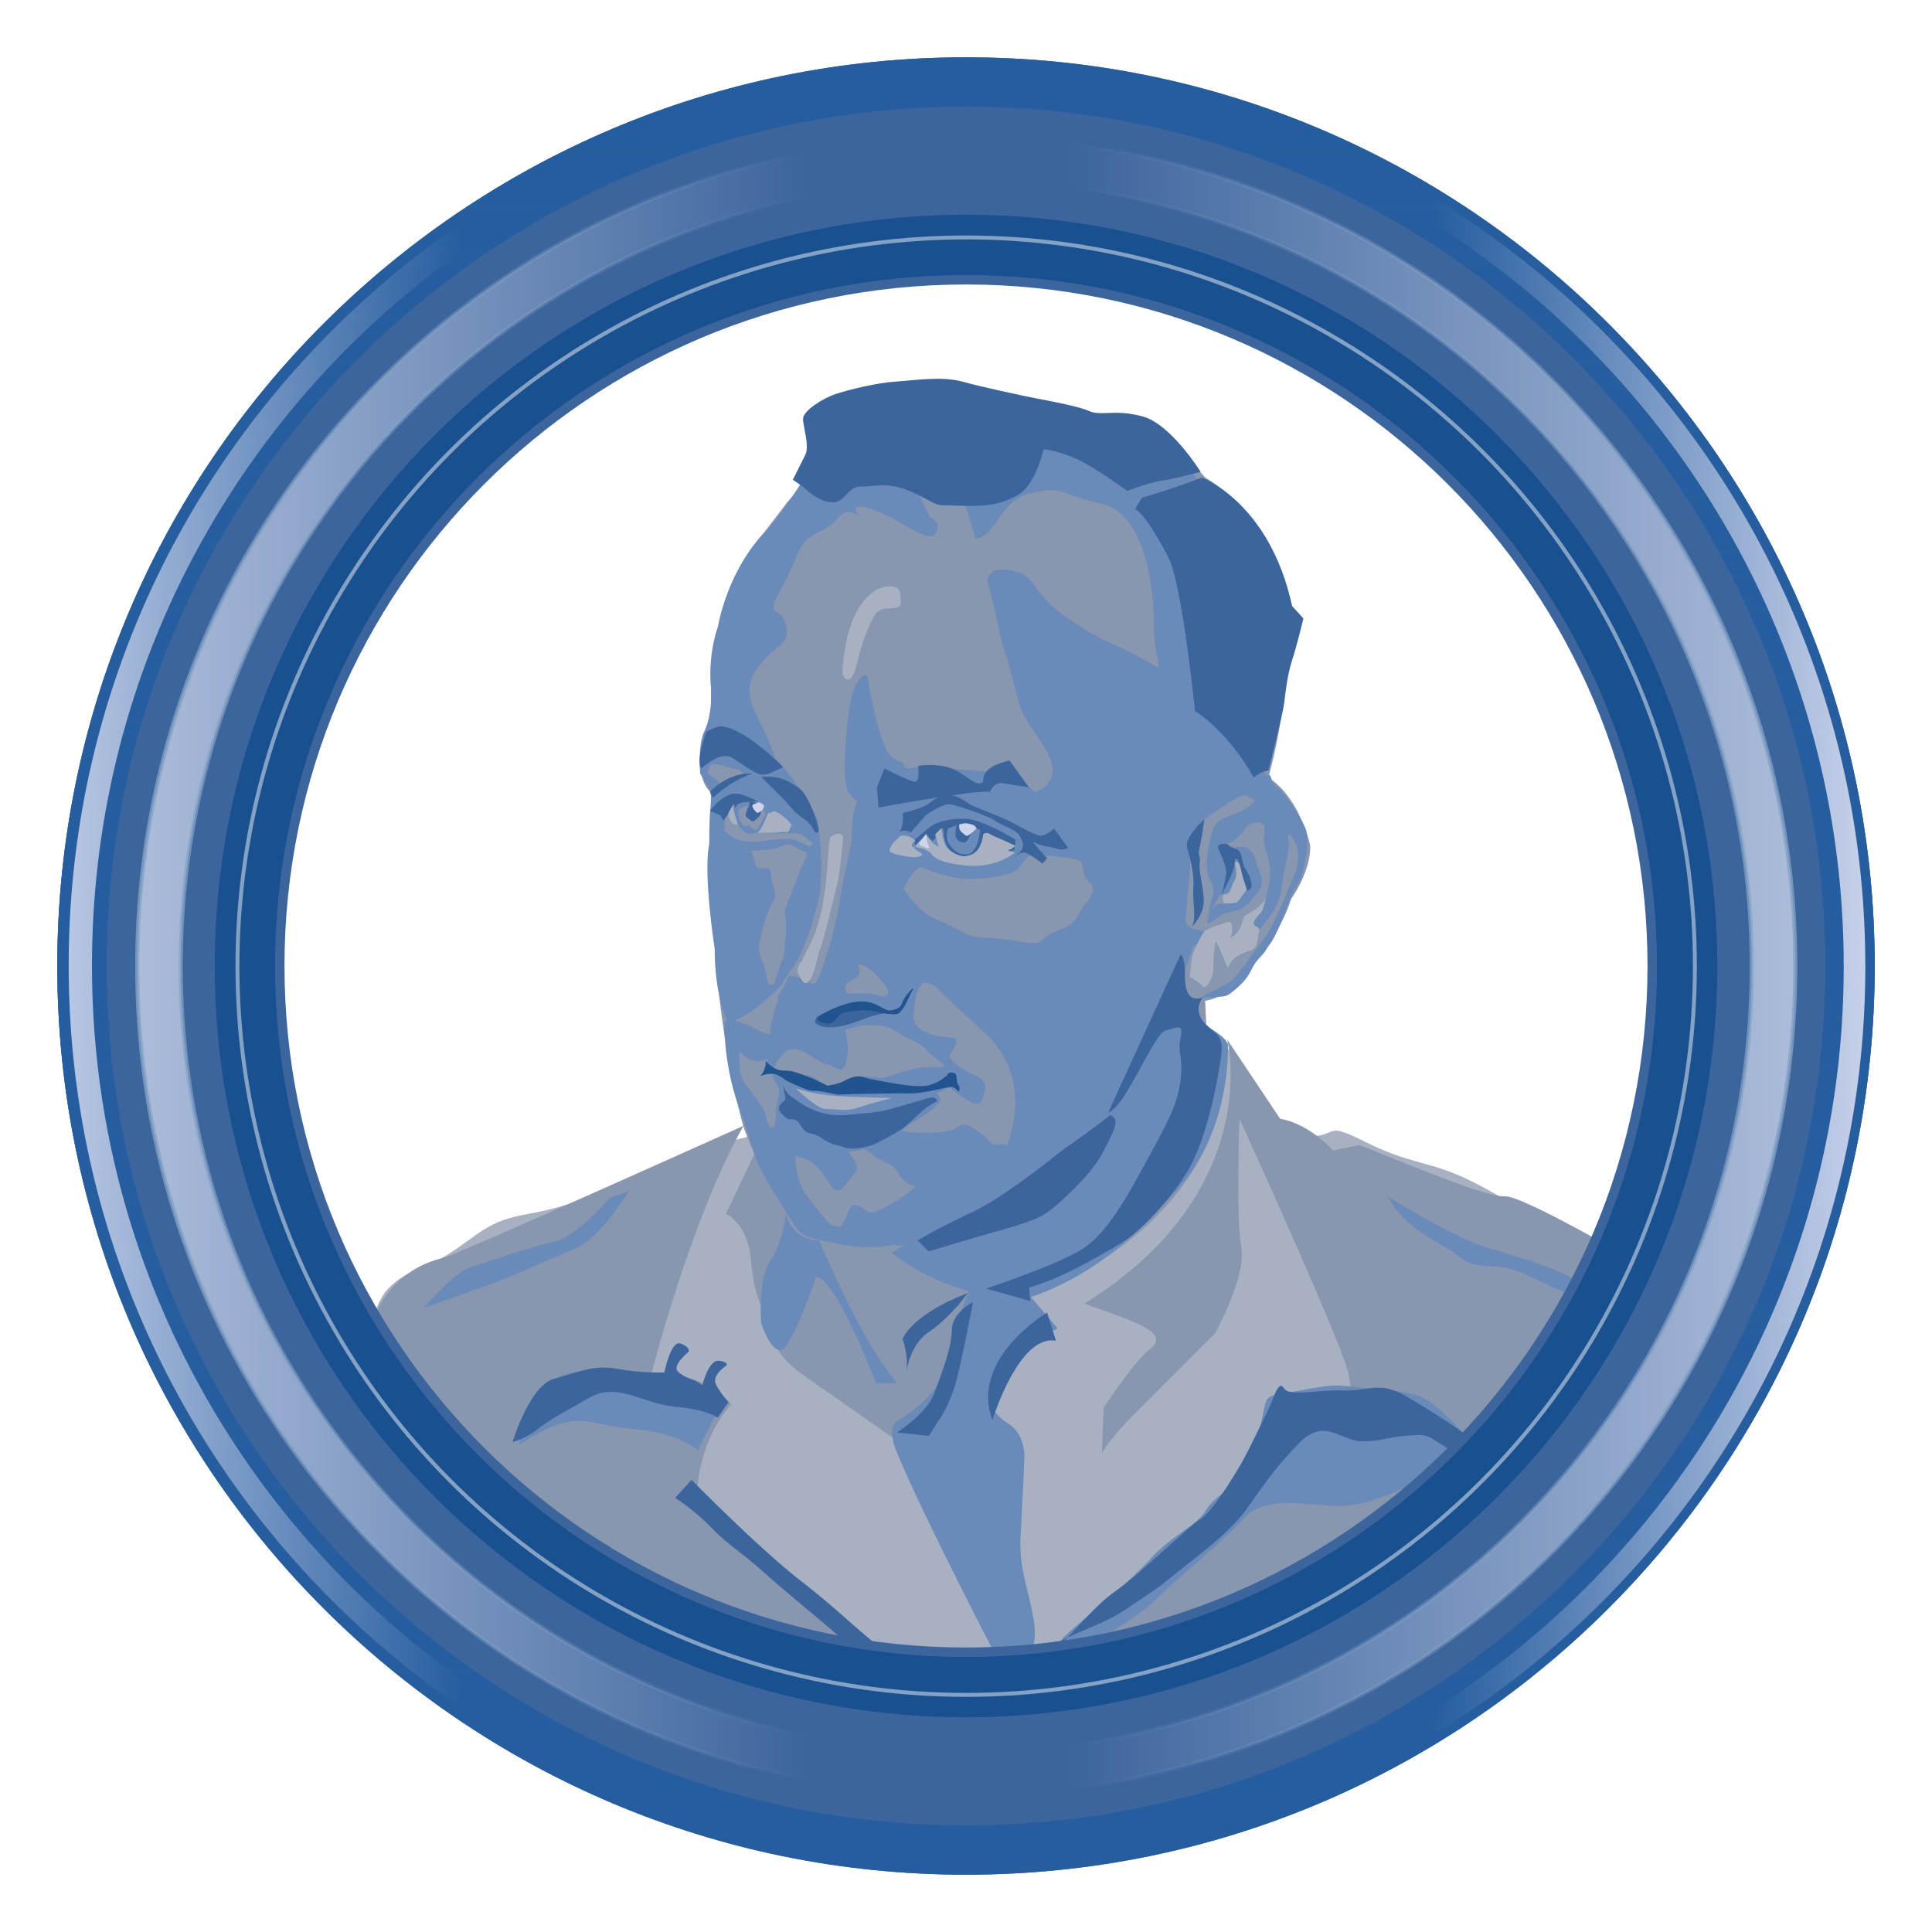 <?xml version="1.0" encoding="UTF-8" standalone="no"?>
<!DOCTYPE svg PUBLIC "-//W3C//DTD SVG 1.1//EN" "http://www.w3.org/Graphics/SVG/1.1/DTD/svg11.dtd">
<svg width="100%" height="100%" viewBox="0 0 100 100" version="1.1" xmlns="http://www.w3.org/2000/svg" xmlns:xlink="http://www.w3.org/1999/xlink" xml:space="preserve" xmlns:serif="http://www.serif.com/" style="fill-rule:evenodd;clip-rule:evenodd;stroke-linecap:square;stroke-linejoin:round;stroke-miterlimit:1.5;">
    <g id="jonesgallery">
        <g>
            <g transform="matrix(3.781,0,0,3.751,-101.339,-100.128)">
                <circle cx="40.026" cy="40.026" r="9.974" style="fill:none;"/>
                <clipPath id="_clip1">
                    <circle cx="40.026" cy="40.026" r="9.974"/>
                </clipPath>
                <g clip-path="url(#_clip1)">
                    <g id="sholder" transform="matrix(0.302,0,0,0.304,24.931,24.673)">
                        <path d="M22.541,68.787C22.541,68.787 22.941,65.987 23.821,65.107C24.701,64.227 25.261,64.387 26.621,63.507C27.981,62.627 28.301,62.067 30.141,61.747C31.981,61.427 33.421,60.787 35.101,60.147C36.781,59.507 37.501,59.187 38.701,58.627C39.901,58.067 61.581,53.827 61.581,53.827C61.581,53.827 63.181,56.227 63.661,56.867C64.141,57.507 64.061,58.227 65.501,58.227C66.941,58.227 66.141,57.507 68.061,58.467C69.981,59.427 70.781,59.347 72.301,59.987C73.821,60.627 76.621,62.467 77.741,62.947C78.861,63.427 80.221,64.147 80.221,64.147L80.301,66.227C80.301,66.227 75.341,82.547 51.821,84.787C51.821,84.787 29.501,84.387 23.101,71.427L22.541,68.787Z" style="fill:rgb(168,177,194);"/>
                        <path d="M39.901,57.747C39.901,57.747 27.661,63.267 26.301,63.747C26.301,63.747 22.781,64.307 22.781,68.627C21.556,67.847 22.8,74.435 27.901,78.067C29.33,79.085 36.461,82.307 38.541,83.267C40.621,84.227 44.461,84.227 44.461,84.227L46.301,81.667C46.301,81.667 39.901,76.307 37.821,74.227C37.821,74.227 37.821,72.147 39.341,70.387C39.341,70.387 38.061,68.867 35.741,68.947C35.741,68.947 37.501,61.987 39.901,57.747Z" style="fill:rgb(136,150,176);"/>
                        <path d="M40.541,58.707L39.101,61.747C39.101,61.747 40.061,62.147 40.221,63.747C40.381,65.347 40.541,65.507 40.941,66.547C41.341,67.587 41.181,68.067 42.781,69.187C44.381,70.307 46.781,71.987 46.781,71.987L49.181,69.747L49.581,66.627L51.341,65.587L47.661,61.667L40.541,58.707Z" style="fill:rgb(136,150,176);"/>
                        <path d="M55.341,65.827C55.341,65.827 54.941,65.667 56.701,66.307C58.461,66.947 59.021,67.347 58.301,67.907C57.581,68.467 56.221,70.547 56.221,70.547L56.141,72.627C56.141,72.627 56.381,72.067 57.661,70.787C58.941,69.507 61.261,67.187 61.261,67.187C61.261,67.187 62.701,64.627 62.461,63.267C62.221,61.907 62.381,57.427 62.381,57.427C62.381,57.427 67.341,68.307 67.341,69.107L67.501,70.067C67.501,70.067 65.581,70.307 63.981,69.907C63.981,69.907 62.461,75.827 55.981,79.667C55.981,79.667 54.621,80.787 53.101,83.187L53.021,85.027C53.021,85.027 67.981,81.027 69.661,79.347C71.341,77.667 75.341,74.947 76.781,73.347C78.221,71.747 81.421,64.547 81.421,64.547C81.421,64.547 75.261,60.867 74.381,60.947C73.501,61.027 68.541,58.867 67.821,58.627L66.621,58.867C66.621,58.867 65.581,57.667 64.221,57.427L61.821,53.827C61.821,53.827 63.581,60.707 55.341,65.827Z" style="fill:rgb(136,150,176);"/>
                        <path d="M29.741,72.227C29.741,72.227 29.981,69.347 32.141,68.947C34.301,68.547 37.901,69.187 39.021,70.147L37.821,72.467C37.821,72.467 36.941,71.667 34.861,71.507C32.781,71.347 32.381,70.467 29.741,72.227Z" style="fill:rgb(106,138,185);"/>
                        <path d="M40.701,66.707C40.701,66.707 40.541,64.707 41.101,63.907C41.661,63.107 41.821,61.747 41.821,61.747C41.821,61.747 42.061,62.947 43.341,62.947C43.341,62.947 45.181,67.507 46.861,69.427L45.901,69.427C45.901,69.427 44.061,64.547 43.181,64.627C43.181,64.627 42.381,67.027 41.821,67.747C41.261,68.467 40.701,66.707 40.701,66.707Z" style="fill:rgb(106,138,185);"/>
                        <path d="M50.061,65.347C50.061,65.347 47.741,66.147 47.101,67.427C47.101,67.427 47.421,68.147 47.261,69.107C47.261,69.107 47.341,67.747 48.301,67.107C49.261,66.467 50.061,65.347 50.061,65.347Z" style="fill:rgb(60,101,157);"/>
                        <path d="M50.141,65.187C50.141,65.187 49.181,67.507 49.101,68.867C49.101,68.867 48.621,70.067 46.941,71.107C46.941,71.107 46.461,71.187 46.701,72.147C46.941,73.107 50.221,79.747 51.901,82.867L51.901,83.987C51.901,83.987 52.381,83.187 52.781,82.147C53.181,81.107 53.181,80.707 52.941,79.587C52.701,78.467 52.381,77.667 52.461,76.307C52.541,74.947 52.621,73.027 52.621,73.027C52.621,73.027 52.781,71.827 51.901,71.267C51.021,70.707 50.781,69.907 51.341,69.427C51.901,68.947 52.381,67.747 53.101,67.427C53.821,67.107 54.141,66.947 54.141,66.947L52.781,65.347L50.141,65.187" style="fill:rgb(106,138,185);"/>
                        <path d="M50.301,65.747C50.301,65.747 49.901,67.907 49.581,69.187C49.261,70.467 48.701,71.187 48.701,71.187L48.301,71.827L46.861,71.667C46.861,71.667 48.221,70.787 48.541,69.907C48.861,69.027 49.341,67.827 49.341,67.027C49.341,66.227 50.301,65.747 50.301,65.747" style="fill:rgb(60,101,157);"/>
                        <path d="M53.661,66.227C53.661,66.227 50.141,68.307 51.181,71.107C51.181,71.107 52.381,67.187 54.061,67.507L53.661,66.227Z" style="fill:rgb(60,101,157);"/>
                        <path d="M52.632,25.094C52.632,25.094 46.283,24.275 41.88,29.446C41.88,29.446 41.419,30.06 40.703,30.982C40.703,30.982 38.143,34.003 38.45,39.379C38.45,39.379 37.375,41.58 38.399,42.604C38.399,42.604 38.552,43.884 38.501,45.062C38.501,45.062 38.194,51.411 39.883,57.76C39.883,57.76 40.754,60.217 42.034,62.112C42.034,62.112 42.904,63.443 46.591,63.494C46.591,63.494 48.997,65.593 52.837,65.491C52.837,65.491 62.002,62.521 61.797,54.073C61.797,54.073 61.899,54.073 60.875,53.152L60.824,52.076C60.824,52.076 62.411,51.872 63.128,50.131C63.128,50.131 64.255,49.004 64.715,47.468C64.715,47.468 65.637,46.188 65.586,45.011C65.586,45.011 65.125,42.86 63.691,41.939C63.691,41.939 64.459,39.276 64.408,37.228C64.408,37.228 65.023,35.488 65.125,34.72L64.715,34.31C64.715,34.31 63.845,30.112 60.824,28.32C60.824,28.32 58.981,26.169 58.162,25.657C58.162,25.657 53.963,25.35 52.632,25.094Z" style="fill:rgb(136,150,176);"/>
                        <path d="M46.598,63.501C46.598,63.501 52.588,60.48 54.124,59.046C55.66,57.613 57.196,55.667 58.169,54.182C59.142,52.698 59.552,52.288 60.166,52.749C60.78,53.21 61.958,53.722 61.856,54.182C61.856,54.182 62.009,57.92 59.603,60.582C57.196,63.245 55.609,64.576 52.742,65.6C52.742,65.6 49.568,65.805 46.598,63.501Z" style="fill:rgb(106,138,185);"/>
                        <path d="M48.288,63.45C48.288,63.45 50.131,62.886 51.769,62.426C53.408,61.965 53.664,61.76 54.534,60.941C55.404,60.122 55.916,59.507 56.275,58.79C56.633,58.074 57.043,57.408 56.48,57.254C55.916,57.101 53.408,58.534 52.537,59.302C51.667,60.07 49.414,61.146 48.748,61.555C48.083,61.965 47.52,62.682 47.52,62.682L48.288,63.45Z" style="fill:rgb(60,101,157);"/>
                        <path d="M41.505,52.029C41.538,52.027 41.569,52.026 41.598,52.027C42.28,52.053 43.643,52.211 44.089,52.158C44.534,52.106 46.265,52.578 46.658,52.132C47.051,51.686 47.287,51.005 48.073,50.952C48.185,50.945 48.359,51.022 48.575,51.163C48.338,51.07 48.122,51.093 47.942,51.398C47.942,51.398 47.733,51.555 47.68,52.106C47.628,52.656 47.339,53.207 48.309,53.548C49.279,53.888 49.672,53.574 49.515,54.046C49.358,54.518 48.965,54.544 49.646,55.042C50.328,55.54 50.957,55.54 50.852,56.09C50.747,56.641 50.642,56.798 50.328,56.72C50.013,56.641 49.253,56.012 49.253,56.012L48.624,56.274C48.624,56.274 48.965,56.457 48.755,56.72C48.545,56.982 47.864,57.427 47.864,57.427C47.864,57.427 46.71,58.004 47.287,58.03C47.864,58.056 48.65,58.109 49.227,57.978C49.803,57.847 49.725,57.401 50.537,58.004C51.35,58.607 51.009,58.633 51.534,58.581C52.058,58.528 52.032,59.289 52.32,58.109C52.555,57.149 52.13,55.095 51.765,54.194C52.37,54.88 52.81,55.456 52.844,55.645C52.949,56.221 52.923,58.817 51.901,59.813C50.878,60.809 48.755,62.198 47.942,62.67C47.13,63.142 47.968,62.932 46.632,63.168C45.295,63.404 44.22,63.116 43.591,62.985C42.962,62.854 42.542,62.827 42.149,62.172C41.756,61.517 40.995,60.363 40.655,59.682C40.314,59 39.999,57.637 39.763,57.087C39.527,56.536 39.029,54.937 39.029,53.023C39.029,53.023 39.218,52.921 39.498,52.782C39.432,52.838 39.387,52.884 39.37,52.918C39.37,52.918 40.052,53.128 40.471,53.364C40.779,53.537 41.03,53.597 41.142,53.617C41.171,53.643 41.205,53.626 41.205,53.626C41.205,53.626 41.183,53.624 41.142,53.617C41.1,53.579 41.069,53.446 41.179,53.023C41.348,52.372 41.361,52.231 41.505,52.029ZM42.241,59.126C42.241,59.126 42.241,60.273 42.798,60.961C43.355,61.65 43.748,62.272 44.043,62.305C44.338,62.338 44.272,62.469 44.535,61.912C44.797,61.355 44.764,61.224 45.19,61.42C45.616,61.617 45.518,61.912 46.435,61.387C47.353,60.863 47.713,60.503 47.713,60.503C47.713,60.503 47.254,60.47 46.927,59.913C46.599,59.356 46.14,59.421 45.714,59.028C45.288,58.635 45.288,58.897 44.829,58.897C44.371,58.897 45.354,59.454 44.928,59.913C44.502,60.372 44.24,61.093 43.814,60.404C43.388,59.716 43.06,59.258 42.241,59.126ZM39.728,54.357C39.728,54.357 39.605,55.258 39.933,55.79C40.261,56.323 40.834,56.814 40.916,57.347C40.998,57.879 41.367,58.125 41.367,57.306C41.367,56.487 41.694,56.241 41.367,55.79C41.039,55.34 41.408,55.258 40.793,55.422C40.793,55.422 40.834,54.93 41.039,54.684C41.039,54.684 40.343,55.135 39.728,54.357ZM41.356,54.946C41.356,54.946 41.618,54.454 41.913,54.323C42.208,54.192 42.536,54.323 42.863,54.52C43.191,54.716 43.388,54.88 43.748,54.978C44.109,55.077 44.403,55.503 44.567,54.782C44.731,54.061 44.502,53.405 44.502,53.405C44.502,53.405 45.19,53.143 45.714,53.176C46.239,53.209 46.468,53.209 46.992,53.569C47.516,53.93 47.779,53.864 48.205,54.323C48.631,54.782 49.319,55.077 48.794,55.077C48.27,55.077 48.008,55.077 47.418,55.208C46.828,55.339 46.566,55.535 46.173,55.568C45.78,55.601 45.583,55.437 45.124,55.535C44.666,55.634 44.436,55.797 43.945,55.929C43.453,56.06 43.289,55.503 42.831,55.47C42.372,55.437 41.88,55.24 41.585,55.306C41.291,55.372 41.225,55.24 41.356,54.946Z" style="fill:rgb(106,138,185);"/>
                        <path d="M43.367,52.69C43.367,52.69 44.473,51.949 45.138,52.003C45.804,52.057 46.244,52.314 46.47,52.325C46.695,52.336 47.243,51.928 47.393,51.541C47.393,51.541 47.447,51.541 47.468,51.702C47.49,51.863 47.082,52.508 46.846,52.551C46.609,52.594 46.019,52.647 45.428,52.873C44.838,53.098 43.657,53.56 43.13,53.055C43.13,53.055 43.152,52.808 43.367,52.69Z" style="fill:rgb(60,101,157);"/>
                        <path d="M43.291,52.798C43.291,52.798 44.258,52.025 45.46,52.1C45.46,52.1 45.546,51.96 46.513,52.497C46.513,52.497 46.91,52.454 46.985,52.261C46.985,52.261 47.254,51.692 47.393,51.584L47.619,51.509C47.619,51.509 47.447,51.767 47.361,51.982C47.275,52.196 47.039,52.658 46.835,52.68C46.631,52.701 46.298,52.669 45.825,52.551C45.353,52.433 44.462,52.561 44.301,52.69C44.14,52.819 43.989,53.098 43.807,53.109C43.624,53.12 43.152,53.066 43.291,52.798Z" style="fill:rgb(33,83,142);"/>
                        <path d="M45.833,43.248C45.833,43.248 44.645,43.207 44.522,42.183C44.399,41.159 44.645,38.374 44.972,37.76C45.3,37.145 45.505,37.309 45.505,37.309C45.505,37.309 46.037,40.709 46.693,41.078C47.348,41.446 48.741,41.323 49.765,41.446C50.789,41.569 51.485,41.897 51.485,41.897L51.444,42.388C51.444,42.388 47.512,42.716 45.833,43.248Z" style="fill:rgb(106,138,185);"/>
                        <path d="M45.218,42.716C45.218,42.716 49.97,41.692 51.813,42.552C53.656,43.412 55.253,43.412 56.482,45.133C57.711,46.853 55.909,52.055 56.073,53.12C56.236,54.185 56.564,56.519 55.827,57.462C55.09,58.404 51.444,61.23 50.051,61.762C50.051,61.762 49.56,62.008 48.741,62.418C47.922,62.827 47.553,63.237 46.734,63.196C46.734,63.196 50.912,61.23 51.854,58.608C52.796,55.987 51.69,54.39 50.994,53.693C50.297,52.997 49.15,52.014 48.741,51.563C48.331,51.113 47.799,51.277 47.799,51.277C47.799,51.277 47.553,51.481 47.266,51.85C46.979,52.219 47.184,52.382 46.611,52.505C46.037,52.628 45.792,51.358 43.252,52.792C43.252,52.792 42.187,52.833 41.737,52.382C41.286,51.932 41.45,51.891 41.696,51.481C41.941,51.072 41.778,50.785 42.433,51.031C43.088,51.277 43.088,51.604 43.416,50.744C43.744,49.884 44.071,48.737 44.276,47.426C44.481,46.116 44.809,45.092 44.809,44.6C44.809,44.109 44.85,43.207 45.218,42.716ZM44.626,51.759C44.626,51.759 45.708,51.661 46.199,51.89C46.199,51.89 46.724,51.825 46.265,51.301C45.806,50.776 45.544,50.449 45.085,50.416C45.085,50.416 45.314,50.842 44.987,51.038C44.659,51.235 44.331,51.366 44.626,51.759ZM47.159,47.008C47.159,47.008 47.62,45.917 47.998,46.043C48.375,46.169 48.983,46.441 49.843,46.525C50.703,46.609 52.003,46.378 52.297,46.127C52.59,45.875 52.695,45.33 53.24,45.435C53.786,45.54 53.807,45.477 54.499,45.581C55.191,45.686 55.233,45.644 55.317,46.232C55.401,46.819 56.135,46.735 55.463,47.595C54.792,48.455 55.065,48.559 54.079,48.916C53.094,49.272 53.828,49.629 52.213,49.356C50.598,49.084 50.619,49.356 49.843,48.958C49.067,48.559 48.941,48.518 48.417,48.266C47.893,48.014 47.306,47.259 47.159,47.008Z" style="fill:rgb(106,138,185);"/>
                        <path d="M38.1,39.88C38.1,39.88 40.64,38.774 43.261,43.853C43.261,43.853 43.63,46.229 43.261,47.662C42.893,49.096 42.401,50.366 41.992,50.734L41.623,51.349C41.623,51.349 40.271,52.823 39.206,53.069C39.206,53.069 38.592,52.004 38.592,49.71C38.592,49.71 38.06,46.311 38.346,44.959C38.346,44.959 38.346,43.853 38.387,43.484C38.428,43.116 38.428,42.583 38.428,42.583L37.937,41.764C37.937,41.764 37.814,40.617 38.1,39.88ZM40.25,45.27C40.25,45.27 40.841,45.229 41.284,45.176C41.727,45.122 41.74,44.8 42.21,45.082C42.68,45.364 42.774,45.283 42.774,45.444C42.774,45.605 42.492,45.954 42.277,46.639C42.062,47.323 41.7,47.9 41.78,48.155C41.861,48.41 41.834,49.081 41.794,49.269C41.754,49.457 41.807,49.914 41.606,50.37C41.405,50.826 41.311,51.256 41.311,51.256C41.311,51.256 41.029,51.632 40.921,50.893C40.814,50.155 40.492,50.008 40.626,49.444C40.76,48.88 40.626,49.189 40.935,48.249C41.244,47.31 41.445,47.565 41.257,46.921C41.069,46.276 41.23,45.994 40.881,46.048C40.532,46.102 40.438,46.035 40.398,45.766C40.358,45.498 40.25,45.27 40.25,45.27ZM39.146,43.629C39.146,43.629 39.922,44.426 40.531,44.447C41.139,44.468 41.495,44.489 41.894,44.468C42.292,44.447 42.544,44.531 42.544,44.531L43.047,44.929L42.879,45.076C42.879,45.076 42.376,44.72 41.831,44.72C41.286,44.72 40.593,44.888 40.069,44.846C39.545,44.804 39.293,44.594 39.021,44.342C39.021,44.342 39,43.923 39.146,43.629ZM38.809,42.227C38.809,42.227 38.789,42.125 38.565,41.962C38.341,41.8 38.198,41.82 38.3,41.596C38.402,41.372 38.381,41.27 38.748,41.352C39.114,41.433 39.338,41.535 39.542,41.555C39.746,41.576 39.888,41.779 39.888,41.779C39.888,41.779 39.277,42.003 38.809,42.227Z" style="fill:rgb(106,138,185);"/>
                        <path d="M49.809,29.122C49.809,29.122 52.062,36.044 51.693,37.478C51.324,38.911 51.365,39.894 51.079,40.427C50.792,40.959 50.71,41.697 50.71,41.697C50.71,41.697 53.167,42.27 54.11,43.212C55.052,44.154 54.97,44.277 55.461,44.973C55.953,45.67 56.69,45.997 55.748,46.98C55.748,46.98 55.789,47.8 55.625,48.414C55.461,49.028 55.42,49.315 55.461,50.339C55.502,51.363 55.093,51.199 55.297,53.247C55.502,55.295 55.215,56.033 55.175,56.606C55.134,57.179 56.035,57.016 55.052,58.081C54.069,59.145 51.775,60.62 51.775,60.62C51.775,60.62 56.321,57.589 56.977,56.852C57.632,56.114 58.533,54.066 58.943,53.165C59.352,52.264 59.639,51.445 59.803,50.994C59.967,50.544 60.295,49.602 60.295,49.602C60.295,49.602 60.745,49.397 60.786,48.905C60.786,48.905 60.09,48.865 59.926,48.496C59.926,48.496 60.049,47.062 60.131,46.202C60.213,45.342 59.844,45.096 60.335,44.359C60.827,43.622 61.769,42.966 62.465,42.434C63.162,41.901 63.571,41.778 63.571,41.778L62.097,35.88L60.254,30.228L60.909,28.958L59.598,27.32L51.857,26.009L49.809,29.122Z" style="fill:rgb(106,138,185);"/>
                        <path d="M42.665,28.351C42.665,28.351 41.355,30.358 40.945,30.727C40.535,31.096 39.225,32.611 38.733,35.11C38.733,35.11 38.324,36.175 38.406,37.649C38.406,37.649 38.569,38.878 38.119,39.861L41.437,41.295C41.437,41.295 41.027,40.189 40.658,39.451C40.29,38.714 39.757,37.813 40.699,36.748C41.641,35.683 42.01,35.888 41.805,34.987C41.6,34.086 40.781,34.823 41.641,33.307C42.502,31.792 42.256,31.259 43.362,30.768C44.468,30.276 44.181,29.539 45.164,30.072C45.164,30.072 44.468,29.334 45.778,29.785C47.089,30.235 48.277,31.382 48.605,30.85C48.932,30.317 48.318,30.113 48.318,30.113C48.318,30.113 48.318,30.031 47.949,29.293C47.581,28.556 46.802,28.106 46.065,28.269C45.328,28.433 43.239,28.884 42.665,28.351Z" style="fill:rgb(106,138,185);"/>
                        <path d="M57.957,29.241C57.957,29.241 59.698,28.729 60.671,28.32C60.671,28.32 63.743,29.446 64.767,34.156L65.279,34.72C65.279,34.72 64.971,36 64.767,36.614C64.562,37.228 64.459,38.099 64.408,38.56C64.357,39.02 63.691,41.632 63.691,41.632C63.691,41.632 63.487,41.58 63.026,41.939C63.026,41.939 62.002,39.993 60.363,38.918C60.363,38.918 59.851,33.747 59.237,32.108C59.237,32.108 58.264,30.112 57.65,29.753L57.957,29.241Z" style="fill:rgb(60,101,157);"/>
                        <path d="M37.993,41.52C37.993,41.52 38.53,41.051 38.899,40.983C39.268,40.916 39.335,41.017 39.604,41.185C39.872,41.353 40.409,41.755 40.694,41.805C40.98,41.856 41.365,41.604 41.701,41.47C41.701,41.47 39.906,39.624 38.815,39.608C38.815,39.608 38.379,39.742 38.211,39.876C38.211,39.876 37.708,41.235 37.993,41.52Z" style="fill:rgb(60,101,157);"/>
                        <path d="M45.365,42.66L46.079,43.319C46.079,43.319 49.703,41.946 51.351,42.77C51.351,42.77 52.943,43.759 53.712,44.417C54.481,45.076 54.7,45.571 54.7,45.571L55.799,45.241C55.799,45.241 53.327,41.837 51.955,41.232C51.955,41.232 46.244,41.727 45.585,41.837L45.365,42.66Z" style="fill:rgb(106,138,185);"/>
                        <path d="M53.101,42.607C53.101,42.607 54.601,42.207 53.501,40.507C52.401,38.807 52.601,39.407 52.001,37.107C51.401,34.807 50.101,32.407 51.701,32.507C53.301,32.607 52.701,33.407 54.601,34.707C56.501,36.007 56.501,35.707 57.901,36.507C59.301,37.307 58.501,37.007 58.501,35.007C58.501,33.007 58.001,29.907 56.101,29.507C54.201,29.107 54.601,28.707 53.001,29.007C51.401,29.307 51.401,31.207 50.201,31.107C49.001,31.007 48.501,31.507 48.501,33.007C48.501,34.507 49.601,34.707 48.701,35.907C47.801,37.107 47.401,36.807 46.901,38.407C46.401,40.007 45.901,39.607 46.801,40.807C47.701,42.007 46.601,41.307 48.901,41.507C51.201,41.707 52.201,41.607 53.101,42.607Z" style="fill:rgb(136,150,176);"/>
                        <path d="M46.017,43.304C46.017,43.304 50.201,42.517 51.078,42.584C51.078,42.584 51.235,42.112 51.708,42.202C52.18,42.292 52.832,42.382 52.832,42.382L51.955,41.167C51.955,41.167 51.168,41.325 50.898,41.685C50.628,42.044 50.92,42.112 50.628,42.202C50.335,42.292 49.751,41.572 49.031,41.437C48.311,41.302 47.816,41.415 47.816,41.415C47.816,41.415 47.906,42.134 47.681,42.134C47.456,42.134 46.287,41.527 46.287,41.527L45.949,42.382L46.017,43.304Z" style="fill:rgb(60,101,157);"/>
                        <path d="M42.648,28.78C42.648,28.78 43.211,29.395 43.877,29.446C44.543,29.497 44.543,28.729 45.259,28.729C45.976,28.729 46.539,28.473 47.768,29.088C48.997,29.702 48.434,29.548 49.663,29.6C50.891,29.651 51.608,29.548 52.376,29.088C53.144,28.627 53.503,27.04 53.503,27.04C53.503,27.04 54.168,27.091 55.039,27.5C55.909,27.91 57.291,28.934 57.291,28.934C57.291,28.934 58.162,28.576 58.827,28.473C59.493,28.371 60.619,28.064 60.619,28.064C60.619,28.064 59.288,25.913 58.008,25.555C56.728,25.196 56.114,25.555 55.551,25.299C54.987,25.043 53.144,24.736 52.683,24.633C52.223,24.531 50.738,24.224 49.816,23.968C48.895,23.712 47.615,23.916 46.795,23.968C45.976,24.019 44.696,24.326 44.082,24.531C43.467,24.736 42.597,25.299 42.597,25.657C42.597,26.016 42.904,26.886 42.699,27.296C42.495,27.705 42.136,28.422 42.136,28.422L42.648,28.78Z" style="fill:rgb(60,101,157);"/>
                        <path d="M46.957,44.402C46.957,44.402 47.346,44.255 47.467,44.456C47.467,44.456 47.964,43.865 48.098,43.718C48.232,43.57 48.984,43.1 49.279,43.154C49.574,43.208 51.024,43.691 51.292,43.892C51.561,44.094 52.245,44.308 52.393,44.55C52.54,44.791 52.715,45.087 52.366,45.369C52.017,45.65 51.923,45.785 51.923,45.785C51.923,45.785 52.393,45.194 52.755,45.382C53.118,45.57 53.453,45.852 53.453,45.852L53.655,45.597C53.655,45.597 52.822,44.724 53.118,44.899C53.413,45.073 53.748,45.06 54.084,45.167C54.42,45.275 54.607,45.127 54.607,45.127L53.977,44.255C53.977,44.255 53.587,44.617 53.319,44.577C53.051,44.536 52.124,44 51.869,43.879C51.614,43.758 50.447,43.288 50.259,43.208C50.071,43.127 49.641,42.711 49.145,42.738C48.648,42.765 48.407,43.073 48.138,43.221C47.87,43.369 47.118,43.543 47.118,43.543C47.118,43.543 47.185,44.161 46.957,44.402Z" style="fill:rgb(60,101,157);"/>
                        <path d="M47.722,45.046L48.192,44.523L48.286,44.711L48.501,44.805L48.608,44.657L48.635,44.456L48.903,44.228C48.903,44.228 48.984,44.268 48.984,44.536C48.984,44.805 49.158,45.221 49.44,45.409C49.722,45.597 49.829,45.597 50.098,45.503C50.366,45.409 50.567,45.275 50.648,45.033C50.729,44.791 50.849,44.456 50.849,44.456L51.118,44.59L51.453,44.765L51.749,44.832L51.735,45.181L51.668,45.382L52.178,45.234L52.232,44.765C52.232,44.765 50.729,43.825 49.95,43.812C49.172,43.798 48.688,43.959 48.447,44.12C48.205,44.281 47.615,44.805 47.615,44.805L47.722,45.046Z" style="fill:rgb(60,101,157);"/>
                        <path d="M49.158,44.268L49.561,44.094C49.561,44.094 49.413,44.59 49.601,44.765C49.789,44.939 49.977,44.912 50.057,44.778C50.138,44.644 50.245,44.442 50.245,44.442L50.339,44.201L50.621,44.308C50.621,44.308 50.567,44.912 50.393,45.154C50.219,45.395 50.178,45.436 49.87,45.422C49.561,45.409 49.252,45.087 49.158,44.845C49.064,44.604 49.158,44.268 49.158,44.268Z" style="fill:rgb(106,138,185);"/>
                        <path d="M48.588,44.524L48.866,44.245C48.866,44.245 48.942,44.853 49.081,45.068C49.22,45.283 49.676,45.536 49.929,45.511C50.182,45.485 50.397,45.397 50.549,45.169C50.7,44.941 50.751,44.663 50.764,44.524C50.764,44.524 50.89,44.397 51.055,44.498C51.219,44.6 51.371,44.65 51.599,44.751C51.826,44.853 52.231,45.042 52.231,45.042C52.231,45.042 52.206,45.055 52.042,45.182L51.877,45.245L52.206,45.346C52.206,45.346 51.346,46.093 49.903,45.928C48.461,45.764 48.499,45.435 48.309,45.308L48.094,45.182L47.702,45.093C47.702,45.093 47.677,45.042 47.854,44.853C48.031,44.663 48.17,44.536 48.17,44.536C48.17,44.536 48.145,44.435 48.334,44.726C48.524,45.017 48.739,45.068 48.739,45.068C48.739,45.068 48.663,44.827 48.588,44.524Z" style="fill:rgb(168,177,194);"/>
                        <path d="M48.181,44.489L47.859,44.932C47.859,44.932 47.859,45.013 48.034,45.08C48.208,45.147 48.329,45.147 48.329,45.147C48.329,45.147 48.168,44.771 48.181,44.489Z" style="fill:rgb(206,214,237);"/>
                        <path d="M49.685,44.06C49.685,44.06 49.617,44.288 49.805,44.436C49.993,44.583 49.993,44.65 50.181,44.503C50.369,44.355 50.463,44.248 50.463,44.248C50.463,44.248 50.409,44.1 50.208,44.06C50.007,44.019 50.047,43.993 49.685,44.06" style="fill:rgb(206,214,237);"/>
                        <path d="M47,44.597C47,44.597 47.134,44.543 47.363,44.61C47.591,44.677 47.698,44.825 47.698,44.825C47.698,44.825 47.577,44.852 47.537,44.972C47.497,45.093 47.644,45.12 47.644,45.12C47.644,45.12 47.631,45.187 47.846,45.308C48.061,45.429 47.98,45.469 47.98,45.469C47.98,45.469 47.832,45.59 47.497,45.55C47.161,45.509 46.947,45.469 46.705,45.388C46.463,45.308 46.49,45.268 46.584,45.066C46.678,44.865 46.785,44.838 47,44.597Z" style="fill:rgb(168,177,194);"/>
                        <path d="M42.544,50.265C42.544,50.265 42.209,50.6 42.418,50.936C42.628,51.272 42.691,51.418 42.922,51.104C43.152,50.789 43.215,50.097 43.362,49.762C43.509,49.426 44.054,47.14 44.159,46.721C44.264,46.301 44.369,45.085 44.411,44.728C44.453,44.372 44.012,44.477 43.845,44.645C43.677,44.812 43.824,47.539 43.006,49.321L42.544,50.265Z" style="fill:rgb(168,177,194);"/>
                        <path d="M38.374,42.587L38.52,42.858C38.52,42.858 39.229,42.128 40.292,41.764C40.292,41.764 39.333,41.628 38.374,42.587" style="fill:rgb(60,101,157);"/>
                        <path d="M40.699,41.92C40.699,41.92 41.46,42.65 41.835,43.056C42.21,43.463 42.179,43.505 42.554,43.755C42.93,44.005 43.034,44.234 43.117,44.391C43.117,44.391 43.378,44.599 43.274,44.151C43.169,43.703 42.794,42.671 42.398,42.41C42.002,42.149 41.564,41.816 40.699,41.92Z" style="fill:rgb(60,101,157);"/>
                        <path d="M39.523,43.234C39.523,43.234 39.44,44.245 40.096,44.495C40.096,44.495 40.889,44.662 41.014,43.515L41.222,43.411L42.015,44.015L41.994,44.464L42.327,44.068C42.327,44.068 40.868,42.962 40.169,42.817C40.169,42.817 39.846,42.629 39.523,43.234Z" style="fill:rgb(106,138,185);"/>
                        <path d="M38.374,43.452L38.843,43.651L38.978,43.88C38.978,43.88 39.197,43.661 39.291,43.421C39.385,43.181 39.458,43.14 39.458,43.14L39.541,43.338C39.541,43.338 39.541,43.119 39.844,43.077C40.146,43.035 40.542,43.015 40.542,43.015C40.542,43.015 39.906,42.702 39.656,42.671C39.406,42.639 38.947,42.723 38.374,43.452Z" style="fill:rgb(60,101,157);"/>
                        <path d="M39.69,43.369L40.076,43.181C40.076,43.181 39.919,43.703 40.128,43.755C40.336,43.807 40.555,43.828 40.586,43.651C40.618,43.473 40.743,43.359 40.743,43.359C40.743,43.359 40.972,43.473 40.826,43.744C40.68,44.015 40.586,44.297 40.42,44.307C40.253,44.318 40.18,44.099 40.18,44.099C40.18,44.099 40.096,44.161 39.961,44.141C39.825,44.12 39.596,43.755 39.69,43.369Z" style="fill:rgb(136,150,176);"/>
                        <path d="M40.169,43.015C40.169,43.015 40.18,43.223 40.086,43.39C39.992,43.557 39.94,43.703 40.107,43.796C40.274,43.89 40.253,44.005 40.43,43.869C40.607,43.734 40.691,43.63 40.68,43.515C40.67,43.4 40.711,43.546 40.545,43.473C40.378,43.4 40.305,43.379 40.336,43.244C40.367,43.108 40.482,43.077 40.482,43.077C40.482,43.077 40.378,43.056 40.169,43.015Z" style="fill:rgb(60,101,157);"/>
                        <path d="M39.429,43.213C39.429,43.213 39.158,43.536 39.21,43.692C39.262,43.849 39.408,44.036 39.408,44.036L39.659,44.099C39.659,44.099 39.44,43.525 39.429,43.213Z" style="fill:rgb(168,177,194);"/>
                        <path d="M41.003,43.567C41.003,43.567 40.711,44.38 40.513,44.453C40.513,44.453 41.012,44.44 41.22,44.45C41.429,44.461 41.691,44.359 41.848,44.432L41.962,44.37C41.962,44.37 41.983,44.255 42.088,44.088C42.088,44.088 41.65,43.557 41.295,43.473C41.295,43.473 41.014,43.567 41.003,43.567Z" style="fill:rgb(168,177,194);"/>
                        <path d="M40.6,43.062C40.6,43.062 40.453,43.136 40.342,43.16C40.342,43.16 40.244,43.197 40.354,43.357C40.465,43.517 40.514,43.59 40.625,43.504C40.735,43.418 40.797,43.394 40.821,43.259C40.821,43.259 40.895,43.185 40.6,43.062Z" style="fill:rgb(206,214,237);"/>
                        <path d="M46.422,33.258C46.422,33.258 44.587,33.31 44.377,37.242C44.377,37.242 44.561,37.688 44.797,37.4C45.032,37.111 45.111,36.22 45.426,35.486C45.74,34.752 45.845,34.332 46.291,34.28C46.736,34.228 47.077,34.306 47.025,33.913C46.972,33.52 47.077,33.258 46.422,33.258Z" style="fill:rgb(168,177,194);"/>
                        <path d="M41.298,55.391C41.298,55.391 40.962,55.358 40.66,55.492C40.66,55.492 41.013,55.089 40.878,54.787C40.878,54.787 41.046,54.988 41.281,55.123C41.516,55.257 41.717,55.24 41.986,55.257C42.254,55.274 43.227,55.66 43.697,55.928C43.697,55.928 44.2,55.861 44.469,55.71C44.737,55.559 45.056,55.441 45.341,55.542C45.626,55.643 46.13,55.71 46.465,55.777C46.801,55.844 47.606,55.978 48.059,55.945C48.512,55.911 48.864,55.66 48.864,55.66L49.133,55.458C49.133,55.458 49.15,55.29 49.401,55.341C49.653,55.391 49.502,55.71 49.636,55.894C49.77,56.079 49.636,56.196 49.636,56.196C49.636,56.196 49.502,55.928 49.183,55.995C48.864,56.062 47.908,56.297 47.422,56.28C46.935,56.264 45.207,56.297 44.15,56.331C44.15,56.331 43.278,56.129 43.093,56.163C42.908,56.196 42.237,55.894 41.801,55.676C41.801,55.676 41.633,55.509 41.298,55.391Z" style="fill:rgb(33,83,142);"/>
                        <path d="M42.053,56.415C42.053,56.415 42.674,56.901 43.21,57.086C43.747,57.27 44.15,57.304 44.804,57.237C45.459,57.17 45.928,57.153 46.516,57.002C47.103,56.851 48.16,56.498 48.395,56.465C48.63,56.431 48.68,56.633 48.68,56.633C48.68,56.633 48.277,56.8 47.824,57.237C47.371,57.673 47.187,57.824 47.086,57.891C46.985,57.958 46.063,58.512 45.71,58.629C45.358,58.747 44.754,58.847 44.469,58.73C44.184,58.612 43.965,58.663 43.445,58.31C42.925,57.958 42.791,58.243 42.506,57.757C42.221,57.27 42.053,57.572 41.835,57.388C41.617,57.203 41.449,57.069 41.533,56.851C41.617,56.633 41.868,56.649 41.784,56.381C41.701,56.113 41.701,55.928 41.701,55.928C41.701,55.928 41.818,56.264 42.053,56.415" style="fill:rgb(60,101,157);"/>
                        <path d="M60.788,48.914C60.788,48.914 60.185,49.858 60.185,50.408C60.185,50.959 59.975,50.933 60.342,51.116C60.709,51.3 60.736,51.693 60.998,51.247C61.26,50.802 61.181,50.723 61.207,50.172C61.234,49.622 61.312,49.36 61.312,49.36C61.312,49.36 61.496,49.701 61.705,50.251C61.915,50.802 61.837,50.435 62.072,50.225C62.308,50.015 62.23,50.068 62.544,49.91C62.859,49.753 63.121,49.858 63.2,49.334C63.278,48.809 63.305,48.783 63.357,48.337C63.409,47.892 63.593,47.368 63.593,47.368C63.593,47.368 63.462,47.735 62.938,48.023C62.413,48.311 62.597,48.364 62.413,48.757C62.23,49.15 61.915,49.229 61.915,49.229C61.915,49.229 62.072,49.176 62.046,48.757C62.02,48.337 61.863,48.521 61.47,48.626C61.076,48.731 60.788,48.914 60.788,48.914Z" style="fill:rgb(168,177,194);"/>
                        <path d="M42.274,56.052C42.274,56.052 43.23,57.008 43.666,56.991C44.103,56.974 44.539,57.125 45.159,56.907C45.78,56.689 46.636,56.488 46.636,56.488C46.636,56.488 44.656,56.437 44.203,56.404C43.75,56.37 43.046,56.303 42.274,56.052Z" style="fill:rgb(168,177,194);"/>
                        <path d="M56.428,57.152L59.705,49.984C59.705,49.984 59.91,49.984 59.91,50.906C59.91,51.827 60.166,52.083 60.729,51.93C60.729,51.93 60.268,52.39 60.729,53.005C61.19,53.619 61.702,53.466 61.548,54.592C61.395,55.718 60.934,58.125 60.166,59.558C59.398,60.992 57.811,62.63 56.992,63.091C56.172,63.552 54.483,64.627 52.844,65.088L52.896,65.702L50.899,65.139C50.899,65.139 54.124,64.064 55.251,63.347C56.377,62.63 57.248,61.043 58.22,59.251C59.193,57.459 59.552,56.794 59.705,55.718C59.859,54.643 59.552,54.438 59.705,53.773C59.859,53.107 59.603,53.261 59.04,53.414C58.476,53.568 57.196,56.947 56.428,57.152Z" style="fill:rgb(60,101,157);"/>
                        <path d="M60.717,43.906C60.717,43.906 62.445,42.563 62.713,42.765C62.982,42.966 63.351,42.882 62.73,43.302C62.109,43.721 61.421,43.704 61.203,44.241C60.985,44.778 60.767,46.053 60.985,46.456C61.203,46.858 61.253,47.076 61.136,47.395C61.019,47.714 60.968,48.234 60.968,48.234C60.968,48.234 61.035,48.05 61.321,47.563C61.606,47.076 61.69,47.009 61.572,46.473C61.455,45.936 61.488,45.248 61.69,45.03C61.891,44.812 61.807,45.063 62.243,44.711C62.68,44.359 62.596,44.124 62.965,44.023C63.334,43.922 63.502,44.006 63.518,44.224C63.535,44.442 63.418,44.828 63.586,45.281C63.753,45.734 63.854,46.355 63.686,46.925C63.518,47.496 63.586,47.781 63.334,48.083C63.082,48.385 62.881,48.57 63.149,48.704C63.418,48.838 63.149,49.023 63.569,48.486C63.988,47.949 64.24,47.513 64.307,46.842C64.374,46.171 64.559,45.667 64.609,45.181C64.659,44.694 64.458,44.325 64.743,44.627C65.028,44.929 65.146,45.65 64.911,46.254C64.676,46.858 64.223,47.915 63.988,48.402C63.753,48.888 63.586,49.157 63.25,49.576C62.914,49.996 62.378,50.885 61.992,51.17C61.606,51.455 60.918,51.757 60.918,51.757L60.65,51.925C60.65,51.925 60.23,51.992 61.002,51.925C61.774,51.858 61.74,51.942 62.176,51.573C62.612,51.204 62.763,50.986 62.965,50.583C63.166,50.18 63.435,50.029 63.586,49.761C63.737,49.492 63.787,49.543 64.055,48.989C64.324,48.435 64.441,48.033 64.609,47.613C64.777,47.194 64.911,46.942 65.095,46.64C65.28,46.338 65.599,44.828 65.381,44.275C65.163,43.721 64.374,42.547 64.106,42.379C63.837,42.211 63.871,42.06 63.77,41.842C63.77,41.842 63.116,41.456 60.717,43.906Z" style="fill:rgb(106,138,185);"/>
                        <path d="M61.889,45.926C61.889,45.926 61.968,46.345 61.837,46.765C61.837,46.765 61.496,47.42 61.679,47.63C61.679,47.63 61.968,47.918 62.204,47.761C62.439,47.603 62.78,47.472 62.78,47.105C62.78,46.738 62.675,46.529 62.649,46.135C62.623,45.742 62.675,45.428 62.675,45.428L62.02,45.48L61.889,45.926Z" style="fill:rgb(168,177,194);"/>
                        <path d="M61.758,44.93C61.758,44.93 61.941,45.166 62.308,45.087C62.675,45.008 63.016,45.27 63.121,45.716C63.226,46.162 63.567,46.66 63.305,47.001C63.042,47.341 62.859,47.708 62.466,47.892C62.072,48.075 61.784,47.997 61.496,48.233C61.207,48.469 60.945,48.573 60.945,48.573C60.945,48.573 60.945,48.128 61.155,47.892C61.365,47.656 61.312,47.682 61.705,47.656C62.099,47.63 62.256,47.708 62.439,47.394C62.623,47.079 62.885,47.027 62.649,46.555C62.413,46.083 62.439,45.742 62.151,45.768C62.151,45.768 62.335,46.345 62.151,46.634C61.968,46.922 62.02,47.158 61.758,47.236L61.312,47.315C61.312,47.315 61.496,47.341 61.496,46.974C61.496,46.607 61.391,46.424 61.391,46.057C61.391,45.69 61.338,45.349 61.443,45.192C61.548,45.034 61.758,44.93 61.758,44.93Z" style="fill:rgb(106,138,185);"/>
                        <path d="M61.784,46.24C61.784,46.24 61.784,46.057 61.627,45.637C61.47,45.218 61.234,45.008 61.601,44.956C61.968,44.903 61.784,45.061 62.177,45.166C62.571,45.27 62.439,45.795 62.649,46.083C62.859,46.371 62.911,46.712 62.911,46.712C62.911,46.712 63.016,47.001 62.728,47.079C62.728,47.079 62.702,46.974 62.571,46.581C62.439,46.188 62.387,45.533 62.177,45.637C62.177,45.637 62.204,45.926 62.02,46.345C61.837,46.765 61.574,47.263 61.574,47.263C61.574,47.263 61.732,46.66 61.784,46.24Z" style="fill:rgb(60,101,157);"/>
                        <path d="M60.788,43.829C60.788,43.829 59.897,44.641 60.002,45.087C60.106,45.533 60.342,46.24 60.29,46.948C60.237,47.656 60.447,48.206 60.237,48.704C60.237,48.704 60.788,48.154 60.762,47.499C60.736,46.843 60.526,46.188 60.578,45.821C60.631,45.454 60.473,45.533 60.578,45.087C60.683,44.641 60.736,44.196 60.788,43.829Z" style="fill:rgb(60,101,157);"/>
                        <path d="M25.421,65.987C25.421,65.987 26.781,64.387 27.581,64.147C28.381,63.907 30.141,63.267 31.261,63.027C32.381,62.787 33.821,61.027 33.821,61.027L34.701,60.707C34.701,60.707 33.421,62.867 32.221,63.347C31.021,63.827 29.181,64.707 27.981,65.107C26.781,65.507 25.821,65.907 25.421,65.987Z" style="fill:rgb(106,138,185);"/>
                        <path d="M53.081,83.281C53.081,83.281 53.337,81.899 54.668,80.721C56,79.543 57.382,78.468 58.355,77.393C59.328,76.318 60.454,75.908 60.864,75.191C61.273,74.475 62.553,74.014 62.963,72.785C63.372,71.556 63.475,70.379 63.628,70.174C63.782,69.969 63.936,69.969 65.113,69.764C66.291,69.559 66.598,69.457 67.673,69.611C68.748,69.764 70.028,69.713 70.848,70.174C71.667,70.635 72.486,71.812 73.51,72.529C74.534,73.246 75.148,73.707 75.148,73.707L74.944,74.423L73.92,73.963C73.92,73.963 73.868,73.553 73.049,73.195C72.23,72.836 73.715,72.375 71.564,73.399C69.414,74.423 67.98,75.14 66.342,74.987C64.704,74.833 63.372,74.679 62.553,75.601C61.734,76.523 59.635,78.212 58.662,79.185C57.689,80.158 56.512,80.619 55.232,81.745C53.952,82.871 53.542,83.537 53.542,83.537L53.081,83.281Z" style="fill:rgb(106,138,185);"/>
                        <path d="M52.876,83.588C52.876,83.588 52.825,82.769 53.9,81.694C54.976,80.619 55.846,79.492 56.819,78.827C57.792,78.161 60.044,75.959 60.608,75.601C61.171,75.243 62.092,73.707 62.451,73.092C62.809,72.478 63.526,70.942 63.731,70.532C63.936,70.123 64.14,69.252 64.396,69.662C64.652,70.071 65.881,69.713 67.059,69.764C68.236,69.815 68.697,69.303 69.926,70.02C71.155,70.737 72.23,71.454 72.998,72.017C73.766,72.58 74.483,73.758 74.483,73.758L74.022,74.116C74.022,74.116 73.305,73.195 72.076,72.529C70.848,71.863 71.104,71.71 69.977,71.812C68.851,71.915 68.902,72.068 67.929,72.068C66.956,72.068 66.24,70.942 65.062,72.171C63.884,73.399 63.475,74.065 62.707,75.14C61.939,76.215 60.454,77.291 59.635,77.956C58.816,78.622 58.764,78.673 57.228,79.697C55.692,80.721 53.9,80.926 53.9,81.694C53.9,82.462 53.593,84.1 53.593,84.1L52.876,83.588Z" style="fill:rgb(60,101,157);"/>
                        <path d="M69.107,60.958C69.107,60.958 72.025,62.801 73.561,63.262C75.097,63.723 77.452,64.388 78.476,65.31C79.5,66.231 79.756,67.051 79.756,67.051L79.193,67.46C79.193,67.46 78.681,65.617 77.555,65.412C76.428,65.207 75.251,64.183 73.971,64.132C72.691,64.081 72.691,63.927 72.128,63.518C71.564,63.108 69.875,62.443 69.107,60.958" style="fill:rgb(106,138,185);"/>
                        <path d="M29.43,72.099C29.43,72.099 30.208,69.518 31.314,69.231C32.42,68.945 33.075,68.576 34.181,68.781C35.287,68.986 36.311,68.945 36.311,68.945C36.311,68.945 36.598,67.47 37.048,67.634C37.499,67.798 37.417,68.003 37.417,68.003C37.417,68.003 36.639,68.617 36.925,68.904C37.212,69.19 37.703,69.313 37.703,69.313L38.031,69.518C38.031,69.518 38.318,68.371 38.768,68.412C39.219,68.453 39.137,68.617 39.137,68.617C39.137,68.617 38.441,69.067 38.646,69.477C38.85,69.887 39.219,70.296 39.219,70.296L38.727,70.993C38.727,70.993 38.236,70.624 36.802,70.501C35.369,70.378 34.181,69.354 32.911,70.091C31.641,70.829 31.314,70.952 30.617,71.484C29.921,72.017 29.43,72.099 29.43,72.099Z" style="fill:rgb(60,101,157);"/>
                        <path d="M37.54,73.819C37.54,73.819 40.653,76.973 42.291,78.243C43.929,79.512 44.667,80.25 45.404,80.864C46.141,81.478 46.756,82.011 46.141,82.011C45.527,82.011 46.387,82.871 44.994,81.601C43.602,80.331 42.168,79.226 40.939,78.12C39.711,77.014 39.178,76.768 38.441,75.99C37.703,75.211 36.802,74.638 36.802,74.638L37.54,73.819Z" style="fill:rgb(60,101,157);"/>
                    </g>
                </g>
            </g>
            <path d="M50,2.966C75.959,2.966 97.034,24.041 97.034,50C97.034,75.959 75.959,97.034 50,97.034C24.041,97.034 2.966,75.959 2.966,50C2.966,24.041 24.041,2.966 50,2.966ZM50,14.725C69.469,14.725 85.275,30.531 85.275,50C85.275,69.469 69.469,85.275 50,85.275C30.531,85.275 14.725,69.469 14.725,50C14.725,30.531 30.531,14.725 50,14.725Z" style="fill:rgb(60,101,157);"/>
            <path d="M50,11.115C71.461,11.115 88.885,28.539 88.885,50C88.885,71.461 71.461,88.885 50,88.885C28.539,88.885 11.115,71.461 11.115,50C11.115,28.539 28.539,11.115 50,11.115ZM50,14.236C69.739,14.236 85.764,30.261 85.764,50C85.764,69.739 69.739,85.764 50,85.764C30.261,85.764 14.236,69.739 14.236,50C14.236,30.261 30.261,14.236 50,14.236Z" style="fill:rgb(25,80,144);"/>
            <path d="M50,2.966C75.959,2.966 97.034,24.041 97.034,50C97.034,75.959 75.959,97.034 50,97.034C24.041,97.034 2.966,75.959 2.966,50C2.966,24.041 24.041,2.966 50,2.966ZM50,5.518C74.55,5.518 94.482,25.45 94.482,50C94.482,74.55 74.55,94.482 50,94.482C25.45,94.482 5.518,74.55 5.518,50C5.518,25.45 25.45,5.518 50,5.518Z" style="fill:url(#_Linear2);"/>
            <path d="M50,2.966C75.959,2.966 97.034,24.041 97.034,50C97.034,75.959 75.959,97.034 50,97.034C24.041,97.034 2.966,75.959 2.966,50C2.966,24.041 24.041,2.966 50,2.966ZM50,5.518C74.55,5.518 94.482,25.45 94.482,50C94.482,74.55 74.55,94.482 50,94.482C25.45,94.482 5.518,74.55 5.518,50C5.518,25.45 25.45,5.518 50,5.518Z" style="fill:url(#_Linear3);"/>
            <g transform="matrix(0.97,0,0,0.97,1.509,1.509)">
                <circle cx="50" cy="50" r="38.885" style="fill:none;stroke:rgb(132,162,197);stroke-width:0.21px;"/>
            </g>
            <g transform="matrix(6.06383e-17,-0.99,0.99,6.06383e-17,0.485,99.515)">
                <path d="M50,2.966C75.959,2.966 97.034,24.041 97.034,50C97.034,75.959 75.959,97.034 50,97.034C24.041,97.034 2.966,75.959 2.966,50C2.966,24.041 24.041,2.966 50,2.966ZM50,4.095C75.336,4.095 95.905,24.664 95.905,50C95.905,75.336 75.336,95.905 50,95.905C24.664,95.905 4.095,75.336 4.095,50C4.095,24.664 24.664,4.095 50,4.095Z" style="fill:url(#_Linear4);"/>
            </g>
            <g transform="matrix(6.04685e-17,-0.988,0.988,6.04685e-17,0.624,99.376)">
                <path d="M50,2.966C75.959,2.966 97.034,24.041 97.034,50C97.034,75.959 75.959,97.034 50,97.034C24.041,97.034 2.966,75.959 2.966,50C2.966,24.041 24.041,2.966 50,2.966ZM50,4.187C75.285,4.187 95.813,24.715 95.813,50C95.813,75.285 75.285,95.813 50,95.813C24.715,95.813 4.187,75.285 4.187,50C4.187,24.715 24.715,4.187 50,4.187Z" style="fill:url(#_Linear5);"/>
            </g>
            <g transform="matrix(1.011,0,0,1.011,-0.538,-0.538)">
                <path d="M50,7.557C73.425,7.557 92.443,26.575 92.443,50C92.443,73.425 73.425,92.443 50,92.443C26.575,92.443 7.557,73.425 7.557,50C7.557,26.575 26.575,7.557 50,7.557ZM50,9.783C72.197,9.783 90.217,27.803 90.217,50C90.217,72.197 72.197,90.217 50,90.217C27.803,90.217 9.783,72.197 9.783,50C9.783,27.803 27.803,9.783 50,9.783Z" style="fill:url(#_Linear6);stroke:url(#_Linear7);stroke-width:0.21px;"/>
            </g>
            <g transform="matrix(1.011,0,0,1.011,-0.538,-0.538)">
                <path d="M50,7.557C73.425,7.557 92.443,26.575 92.443,50C92.443,73.425 73.425,92.443 50,92.443C26.575,92.443 7.557,73.425 7.557,50C7.557,26.575 26.575,7.557 50,7.557ZM50,9.783C72.197,9.783 90.217,27.803 90.217,50C90.217,72.197 72.197,90.217 50,90.217C27.803,90.217 9.783,72.197 9.783,50C9.783,27.803 27.803,9.783 50,9.783Z" style="fill:url(#_Linear8);stroke:url(#_Linear9);stroke-width:0.21px;"/>
            </g>
        </g>
    </g>
    <defs>
        <linearGradient id="_Linear2" x1="0" y1="0" x2="1" y2="0" gradientUnits="userSpaceOnUse" gradientTransform="matrix(5.75999e-15,94.068,-94.068,5.75999e-15,50,2.966)"><stop offset="0" style="stop-color:rgb(37,93,159);stop-opacity:1"/><stop offset="0.52" style="stop-color:rgb(37,93,159);stop-opacity:0.831"/><stop offset="1" style="stop-color:rgb(37,93,159);stop-opacity:0"/></linearGradient>
        <linearGradient id="_Linear3" x1="0" y1="0" x2="1" y2="0" gradientUnits="userSpaceOnUse" gradientTransform="matrix(5.75999e-15,94.068,-94.068,5.75999e-15,50,2.966)"><stop offset="0" style="stop-color:rgb(37,93,159);stop-opacity:0"/><stop offset="0.48" style="stop-color:rgb(37,93,159);stop-opacity:0.831"/><stop offset="1" style="stop-color:rgb(37,93,159);stop-opacity:1"/></linearGradient>
        <linearGradient id="_Linear4" x1="0" y1="0" x2="1" y2="0" gradientUnits="userSpaceOnUse" gradientTransform="matrix(-1.43142e-14,23.664,-23.664,-1.43142e-14,50,74.413)"><stop offset="0" style="stop-color:rgb(206,214,237);stop-opacity:0"/><stop offset="1" style="stop-color:rgb(206,214,237);stop-opacity:1"/></linearGradient>
        <linearGradient id="_Linear5" x1="0" y1="0" x2="1" y2="0" gradientUnits="userSpaceOnUse" gradientTransform="matrix(8.55241e-15,23.631,-23.631,8.55241e-15,50,-1.72725e-14)"><stop offset="0" style="stop-color:rgb(206,214,237);stop-opacity:1"/><stop offset="1" style="stop-color:rgb(206,214,237);stop-opacity:0"/></linearGradient>
        <linearGradient id="_Linear6" x1="0" y1="0" x2="1" y2="0" gradientUnits="userSpaceOnUse" gradientTransform="matrix(34.316,7.02985e-15,-7.02985e-15,34.316,7.557,50)"><stop offset="0" style="stop-color:rgb(206,214,237);stop-opacity:0.765"/><stop offset="1" style="stop-color:rgb(206,214,237);stop-opacity:0"/></linearGradient>
        <linearGradient id="_Linear7" x1="0" y1="0" x2="1" y2="0" gradientUnits="userSpaceOnUse" gradientTransform="matrix(34.316,7.02985e-15,-7.02985e-15,34.316,7.557,50)"><stop offset="0" style="stop-color:rgb(132,162,197);stop-opacity:0.765"/><stop offset="1" style="stop-color:rgb(132,162,197);stop-opacity:0"/></linearGradient>
        <linearGradient id="_Linear8" x1="0" y1="0" x2="1" y2="0" gradientUnits="userSpaceOnUse" gradientTransform="matrix(37.158,-2.10895e-14,2.10895e-14,37.158,55.284,50)"><stop offset="0" style="stop-color:rgb(206,214,237);stop-opacity:0"/><stop offset="1" style="stop-color:rgb(206,214,237);stop-opacity:0.765"/></linearGradient>
        <linearGradient id="_Linear9" x1="0" y1="0" x2="1" y2="0" gradientUnits="userSpaceOnUse" gradientTransform="matrix(37.158,-2.10895e-14,2.10895e-14,37.158,55.284,50)"><stop offset="0" style="stop-color:rgb(132,162,197);stop-opacity:0"/><stop offset="1" style="stop-color:rgb(132,162,197);stop-opacity:0.765"/></linearGradient>
    </defs>
</svg>
